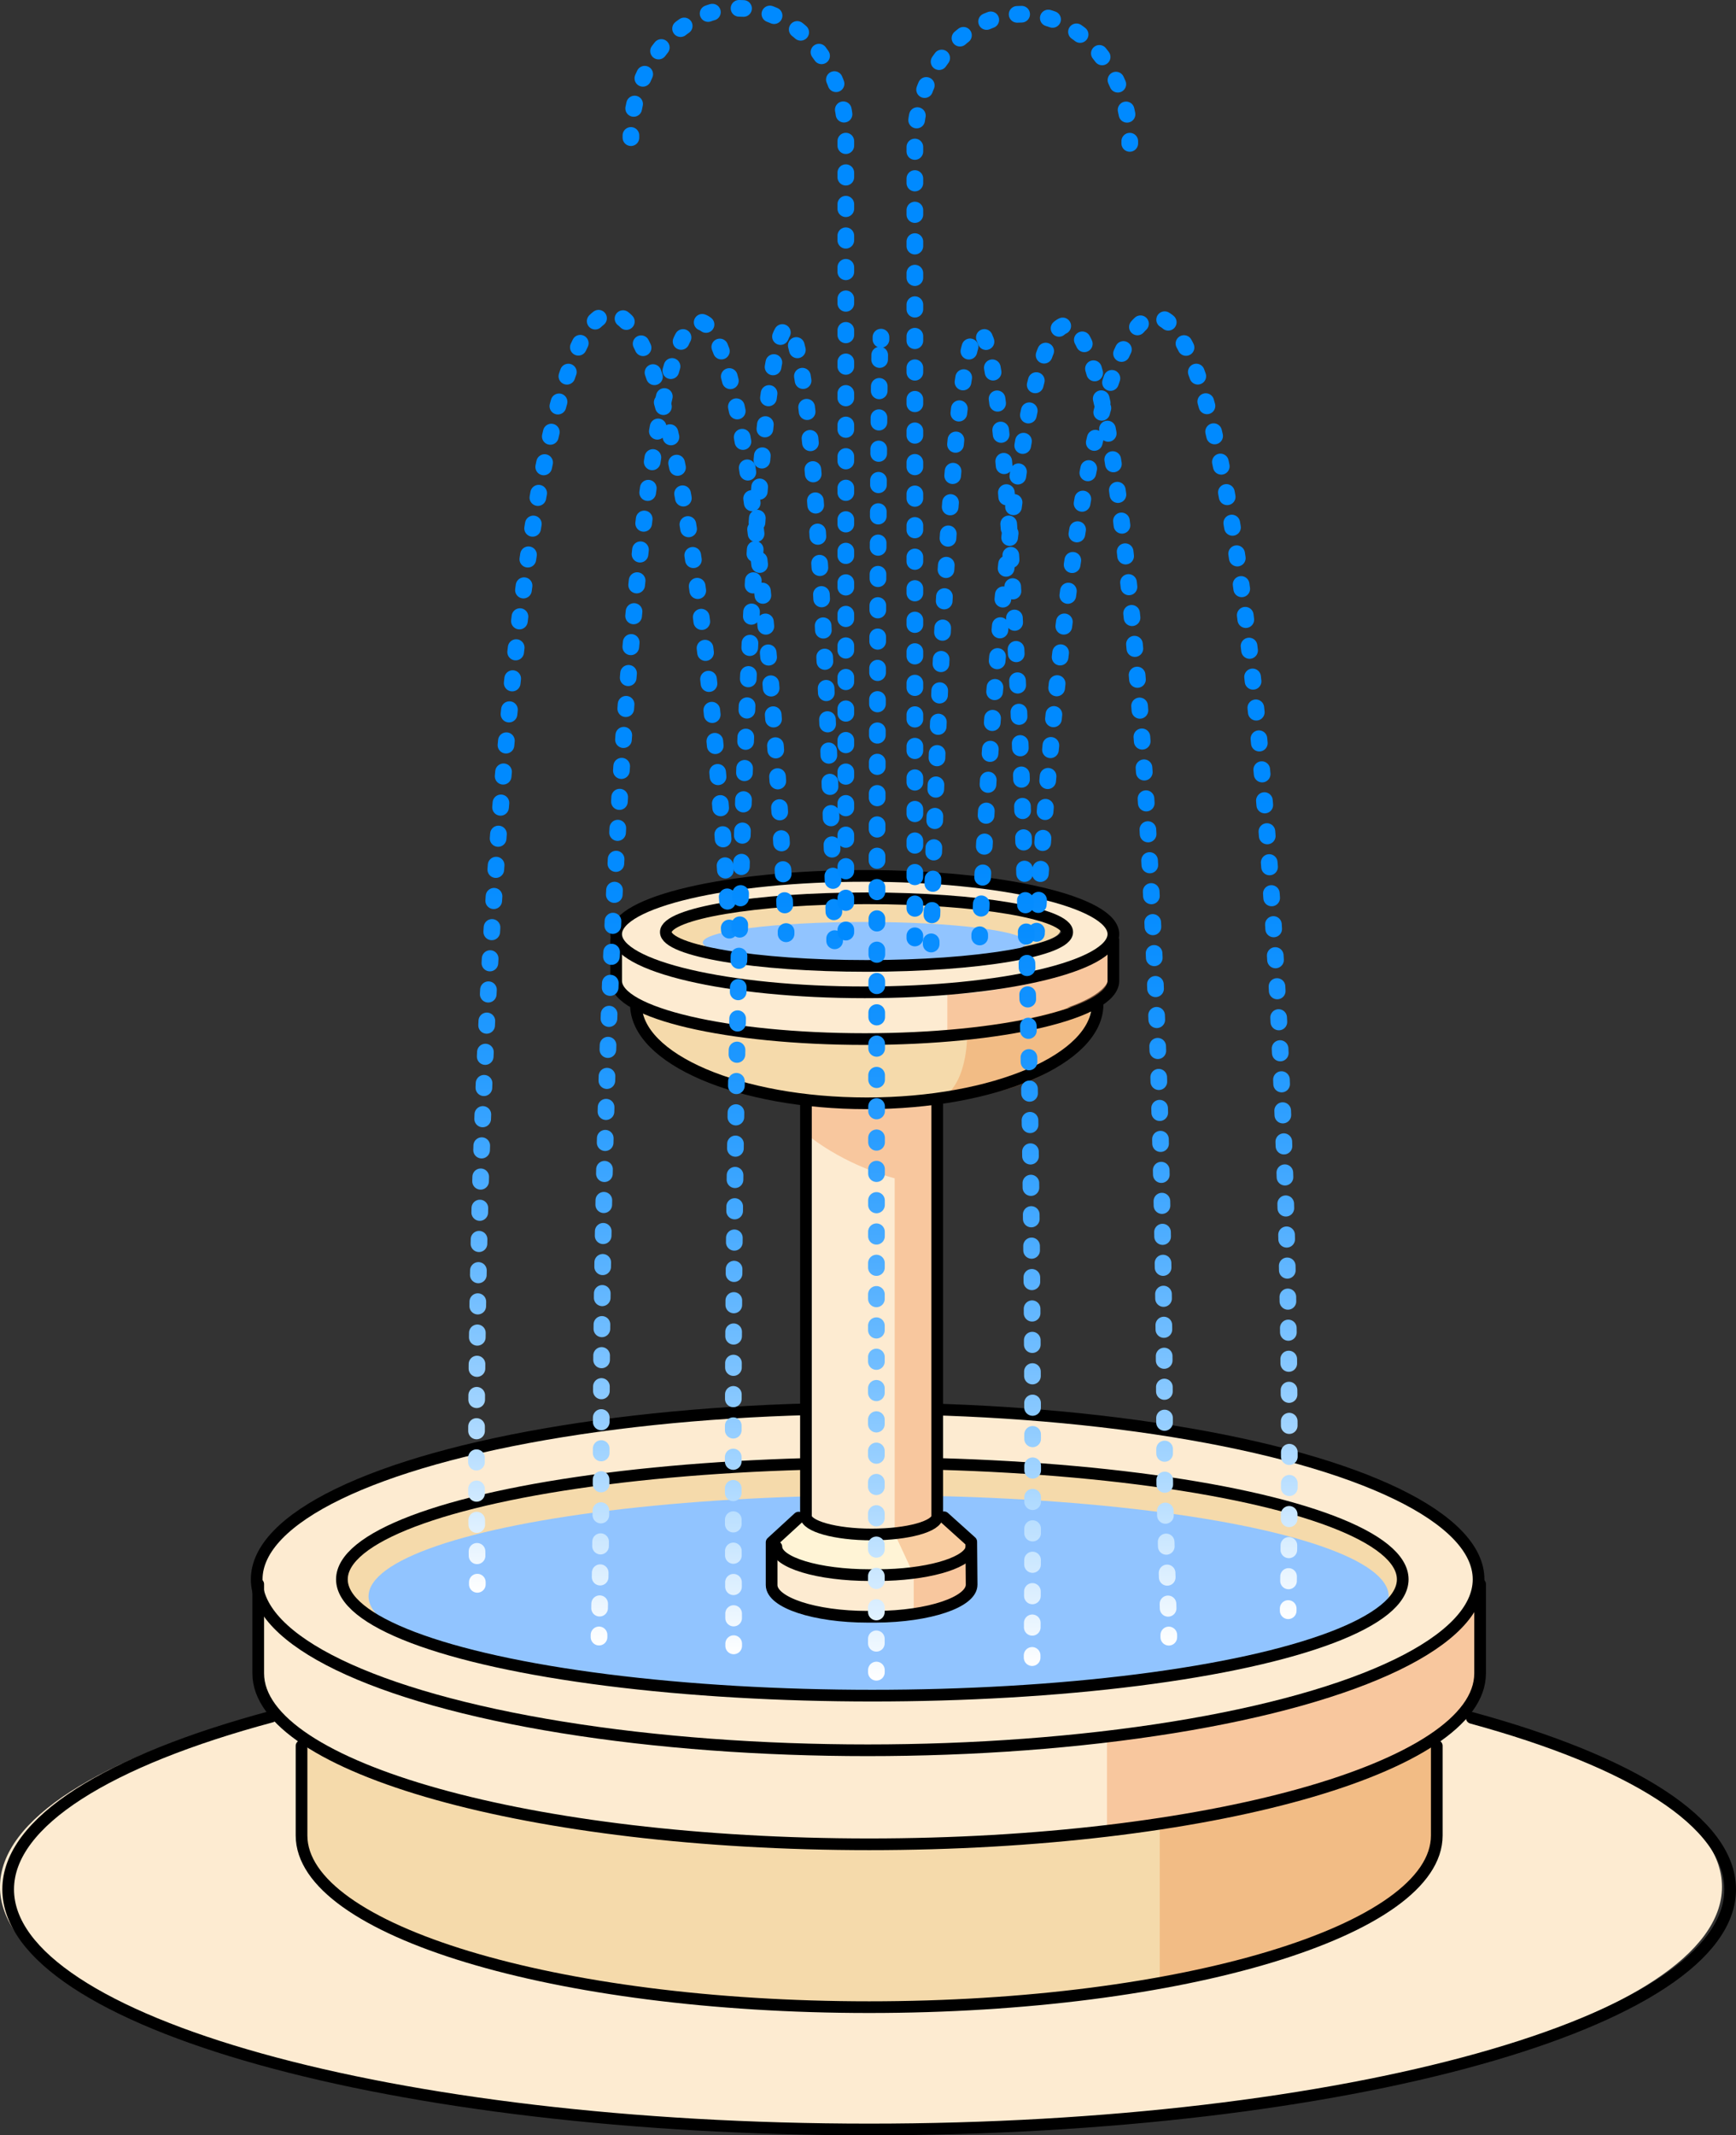 <svg xmlns="http://www.w3.org/2000/svg" xmlns:xlink="http://www.w3.org/1999/xlink" viewBox="0 0 693.73 853.13"><rect x="0" y="0" width="693.73" height="853.13" fill="#333333" stroke="none"/><defs><style>.cls-1{isolation:isolate;}.cls-2{fill:#fdebd1;}.cls-3{fill:#f5daab;}.cls-4{fill:#ef8340;opacity:0.35;mix-blend-mode:multiply;}.cls-10,.cls-11,.cls-12,.cls-13,.cls-14,.cls-15,.cls-16,.cls-17,.cls-18,.cls-19,.cls-20,.cls-21,.cls-22,.cls-23,.cls-24,.cls-25,.cls-26,.cls-27,.cls-28,.cls-29,.cls-30,.cls-5,.cls-8,.cls-9{fill:none;stroke-linecap:round;}.cls-5{stroke:#000;stroke-width:4.67px;}.cls-10,.cls-11,.cls-12,.cls-13,.cls-14,.cls-15,.cls-16,.cls-17,.cls-18,.cls-19,.cls-20,.cls-21,.cls-22,.cls-23,.cls-24,.cls-25,.cls-26,.cls-27,.cls-28,.cls-5,.cls-8,.cls-9{stroke-linejoin:round;}.cls-6{fill:#91c4ff;}.cls-7{fill:#fff4d6;}.cls-10,.cls-11,.cls-12,.cls-13,.cls-14,.cls-15,.cls-16,.cls-17,.cls-18,.cls-19,.cls-20,.cls-21,.cls-22,.cls-23,.cls-24,.cls-25,.cls-26,.cls-27,.cls-28,.cls-29,.cls-30,.cls-8,.cls-9{stroke-width:6.66px;}.cls-8{stroke:url(#名称未設定グラデーション_67);}.cls-9{stroke-dasharray:1.77 10.64;stroke:url(#名称未設定グラデーション_67-2);}.cls-10{stroke:url(#名称未設定グラデーション_67-3);}.cls-11{stroke:url(#名称未設定グラデーション_67-4);}.cls-12{stroke-dasharray:1.79 10.76;stroke:url(#名称未設定グラデーション_67-5);}.cls-13{stroke:url(#名称未設定グラデーション_67-6);}.cls-14{stroke:url(#名称未設定グラデーション_67-7);}.cls-15{stroke-dasharray:1.77 10.61;stroke:url(#名称未設定グラデーション_67-8);}.cls-16{stroke:url(#名称未設定グラデーション_67-9);}.cls-17{stroke:url(#名称未設定グラデーション_67-10);}.cls-18{stroke-dasharray:1.78 10.69;stroke:url(#名称未設定グラデーション_67-11);}.cls-19{stroke:url(#名称未設定グラデーション_67-12);}.cls-20{stroke:url(#名称未設定グラデーション_67-13);}.cls-21{stroke-dasharray:1.79 10.72;stroke:url(#名称未設定グラデーション_67-14);}.cls-22{stroke:url(#名称未設定グラデーション_67-15);}.cls-23{stroke:url(#名称未設定グラデーション_67-16);}.cls-24{stroke-dasharray:1.77 10.63;stroke:url(#名称未設定グラデーション_67-17);}.cls-25{stroke:url(#名称未設定グラデーション_67-18);}.cls-26{stroke:url(#名称未設定グラデーション_67-19);}.cls-27{stroke-dasharray:1.79 10.72;stroke:url(#名称未設定グラデーション_67-20);}.cls-28{stroke:url(#名称未設定グラデーション_67-21);}.cls-29,.cls-30{stroke:#008aff;stroke-miterlimit:10;}.cls-30{stroke-dasharray:1.8 10.8;}</style><linearGradient id="名称未設定グラデーション_67" x1="414.21" y1="646.89" x2="414.21" y2="123.27" gradientUnits="userSpaceOnUse"><stop offset="0" stop-color="#fff"/><stop offset="0.05" stop-color="#def0ff"/><stop offset="0.14" stop-color="#a4d5ff"/><stop offset="0.23" stop-color="#72beff"/><stop offset="0.32" stop-color="#49abff"/><stop offset="0.4" stop-color="#299dff"/><stop offset="0.49" stop-color="#1292ff"/><stop offset="0.56" stop-color="#058cff"/><stop offset="0.63" stop-color="#008aff"/></linearGradient><linearGradient id="名称未設定グラデーション_67-2" x1="465.08" y1="646.89" x2="465.08" y2="123.27" xlink:href="#名称未設定グラデーション_67"/><linearGradient id="名称未設定グラデーション_67-3" x1="514.77" y1="646.89" x2="514.77" y2="123.27" xlink:href="#名称未設定グラデーション_67"/><linearGradient id="名称未設定グラデーション_67-4" x1="372.12" y1="665.61" x2="372.12" y2="129.12" xlink:href="#名称未設定グラデーション_67"/><linearGradient id="名称未設定グラデーション_67-5" x1="392.54" y1="665.61" x2="392.54" y2="129.12" xlink:href="#名称未設定グラデーション_67"/><linearGradient id="名称未設定グラデーション_67-6" x1="412.44" y1="665.61" x2="412.44" y2="129.12" xlink:href="#名称未設定グラデーション_67"/><linearGradient id="名称未設定グラデーション_67-7" x1="391.53" y1="657.45" x2="391.53" y2="126.51" xlink:href="#名称未設定グラデーション_67"/><linearGradient id="名称未設定グラデーション_67-8" x1="429.5" y1="657.45" x2="429.5" y2="126.51" xlink:href="#名称未設定グラデーション_67"/><linearGradient id="名称未設定グラデーション_67-9" x1="467.08" y1="657.45" x2="467.08" y2="126.51" xlink:href="#名称未設定グラデーション_67"/><linearGradient id="名称未設定グラデーション_67-10" x1="291.43" y1="636.36" x2="291.43" y2="121.99" xlink:href="#名称未設定グラデーション_67"/><linearGradient id="名称未設定グラデーション_67-11" x1="240.56" y1="636.36" x2="240.56" y2="121.99" xlink:href="#名称未設定グラデーション_67"/><linearGradient id="名称未設定グラデーション_67-12" x1="190.75" y1="636.36" x2="190.75" y2="121.99" xlink:href="#名称未設定グラデーション_67"/><linearGradient id="名称未設定グラデーション_67-13" x1="333.52" y1="660.93" x2="333.52" y2="127.84" xlink:href="#名称未設定グラデーション_67"/><linearGradient id="名称未設定グラデーション_67-14" x1="313.1" y1="660.93" x2="313.1" y2="127.84" xlink:href="#名称未設定グラデーション_67"/><linearGradient id="名称未設定グラデーション_67-15" x1="293.19" y1="660.93" x2="293.19" y2="127.84" xlink:href="#名称未設定グラデーション_67"/><linearGradient id="名称未設定グラデーション_67-16" x1="314.11" y1="657.42" x2="314.11" y2="125.23" xlink:href="#名称未設定グラデーション_67"/><linearGradient id="名称未設定グラデーション_67-17" x1="276.55" y1="657.42" x2="276.55" y2="125.23" xlink:href="#名称未設定グラデーション_67"/><linearGradient id="名称未設定グラデーション_67-18" x1="239.37" y1="657.42" x2="239.37" y2="125.23" xlink:href="#名称未設定グラデーション_67"/><linearGradient id="名称未設定グラデーション_67-19" x1="352.03" y1="671.46" x2="352.03" y2="129.6" xlink:href="#名称未設定グラデーション_67"/><linearGradient id="名称未設定グラデーション_67-20" x1="350.87" y1="671.46" x2="350.87" y2="129.6" xlink:href="#名称未設定グラデーション_67"/><linearGradient id="名称未設定グラデーション_67-21" x1="350.22" y1="671.46" x2="350.22" y2="129.6" xlink:href="#名称未設定グラデーション_67"/></defs><g class="cls-1"><g id="レイヤー_2" data-name="レイヤー 2"><g id="看板と噴水と小屋"><path class="cls-2" d="M584.88,685.36l-479.67-.53C40.34,702.28,0,726.76,0,753.87c0,53,154,95.92,344.07,95.92s344.06-42.94,344.06-95.92C688.13,727,648.6,702.77,584.88,685.36Z"/><path class="cls-3" d="M121.69,697.68v39.2s8.78,58.52,227.64,65.55c0,0,207.75-1.18,225.3-65.55V692.41s-80.17,50.91-228.81,45.64C345.82,738.05,177.87,732.79,121.69,697.68Z"/><path class="cls-2" d="M105.31,638.57s27.5,59.69,258.07,59.69c0,0,184.92,0,228.22-62v38.62s-11.7,56.77-228.81,60.86c0,0-228.22,2.34-258.65-60.27C104.14,675.44,103.55,638.57,105.31,638.57Z"/><ellipse class="cls-3" cx="348.75" cy="630.38" rx="211.96" ry="46.46"/><path class="cls-2" d="M346.7,560.62c-134.83,0-244.14,30.58-244.14,68.3s109.31,68.29,244.14,68.29,244.14-30.58,244.14-68.29S481.53,560.62,346.7,560.62Zm1.87,114.76c-117.06,0-212-20.8-212-46.46s94.9-46.47,212-46.47,212,20.81,212,46.47S465.64,675.38,348.57,675.38Z"/><path class="cls-4" d="M592.19,634.48s-23.41,52.08-149.81,57.93v38s18.14-1.17,21.07-2.34v63.78s105.33-21.07,110.6-54.42V695.34s14-12.88,16.38-23.41Z"/><path class="cls-5" d="M588.14,686.36c63.72,17.41,103.25,41.68,103.25,68.51,0,53-154,95.93-344.06,95.93S3.26,807.85,3.26,754.87c0-27.11,40.34-51.59,105.21-69"/><path class="cls-5" d="M120.5,697.54v35.8c0,37.88,101.55,68.59,226.83,68.59s226.83-30.71,226.83-68.59v-35.8"/><path class="cls-5" d="M103.19,632.92v35.64c0,37.72,109.31,68.3,244.14,68.3s244.14-30.58,244.14-68.3V632.92"/><ellipse class="cls-5" cx="346.72" cy="631.01" rx="244.14" ry="68.29"/><ellipse class="cls-6" cx="351.11" cy="637.82" rx="203.84" ry="40.36"/><ellipse class="cls-5" cx="348.59" cy="631.01" rx="211.96" ry="46.46"/><path class="cls-2" d="M322.63,418.5V604.23c0,4,11.75,7.3,26.24,7.3s26.24-3.27,26.24-7.3V422.68"/><path class="cls-3" d="M439.61,402.51c0,21.84-41.29,39.55-92.24,39.55s-92.24-17.71-92.24-39.55"/><path class="cls-7" d="M322.63,604.23,309,614.76s7.61,17.56,45.64,15.8c0,0,29.26-4.1,33.36-11.12l-10.53-11.7s-21.07,6.43-31,5.85C346.43,613.59,329.85,613.59,322.63,604.23Z"/><path class="cls-2" d="M308.39,635.83s27.51,14,43.89,11.12c0,0,33.36-4.1,36.28-11.12L388,619.44a53.41,53.41,0,0,1-38,9.36s-28.09,3.52-41-9.94Z"/><ellipse class="cls-3" cx="345.56" cy="371.69" rx="78.16" ry="11.06"/><path class="cls-2" d="M347.45,349.45c-54.87,0-99.35,10.42-99.35,23.26S292.58,396,347.45,396s99.35-10.42,99.35-23.26S402.32,349.45,347.45,349.45Zm.7,36c-44.29,0-80.2-6.05-80.2-13.5s35.91-13.51,80.2-13.51,80.21,6.05,80.21,13.51S392.45,385.41,348.15,385.41Z"/><path class="cls-2" d="M443.29,373.34v16.3c0,12.84-44.48,23.25-99.35,23.25s-99.34-10.41-99.34-23.25v-16.3s25.17,25.48,98.91,23.73C343.51,397.07,434.23,399.36,443.29,373.34Z"/><path class="cls-4" d="M444.4,378.75s-30.77,18.54-65.83,18.43v16.68h7.9s.29,21.06-11.93,25.75c0,0,58.45-1.17,61.08-36.29l3.51-3.51,7-5.26Z"/><path class="cls-4" d="M374.54,604.23V473.93c.75.08,1.51.15,2.27.2V439.61l-2.27.08v-.08l-.47.09-30,1.08L323,440.19v13.46s13,11.21,34.53,17.14v142l7.61,16.39V645c12.29,0,24.58-9.18,24.58-9.18v-19.5Z"/><path class="cls-5" d="M377.25,606.21,388.13,616l.15,17.1c.06,7-17,12.74-38.2,12.86h-3.4c-21.16,0-38.32-5.69-38.33-12.67V616.23l10.78-9.89"/><path class="cls-5" d="M322.07,440.19V605.78c0,4,11.75,7.3,26.24,7.3s26.23-3.27,26.23-7.3V439.61"/><path class="cls-5" d="M387.93,619.26c-2.3,5.57-18,10-37,10.06h-3.31c-20.64,0-37.36-5.06-37.37-11.3"/><path class="cls-5" d="M438.61,401.26c0,21.85-41.3,39.55-92.24,39.55s-92.25-17.7-92.25-39.55"/><path class="cls-5" d="M246.22,375.6v16.29c0,12.85,44.48,23.26,99.35,23.26s99.35-10.41,99.35-23.26V375.6"/><ellipse class="cls-5" cx="345.57" cy="373.21" rx="99.35" ry="23.26"/><ellipse class="cls-6" cx="345.53" cy="376.57" rx="64.69" ry="8.21"/><ellipse class="cls-5" cx="346.27" cy="372.41" rx="80.2" ry="13.51"/><path class="cls-8" d="M414.19,372.93c0-.3,0-.6.05-.89"/><path class="cls-9" d="M414.92,361.42c9.19-140.17,26.67-234.82,46.72-234.82,29.61,0,53.61,206.31,53.61,460.81,0,13.36-.19,32.76-.4,49.94"/><path class="cls-10" d="M514.78,642.66c0,.3,0,.6,0,.89"/><path class="cls-11" d="M372.11,377.18c0-.3,0-.59,0-.89"/><path class="cls-12" d="M372.41,365.53c3.69-139.14,10.7-233.08,18.75-233.08,11.88,0,21.51,205,21.51,457.82,0,20.9-.06,44.22-.19,65.74"/><path class="cls-13" d="M412.45,661.39v.89"/><path class="cls-14" d="M391.51,374.36l0-.89"/><path class="cls-15" d="M392.05,362.87c6.72-139.1,19.5-233,34.16-233,21.65,0,39.2,204.8,39.2,457.43,0,13.77,1,39.66,1.54,60.66"/><path class="cls-16" d="M467.07,653.23c0,.3,0,.59,0,.89"/><path class="cls-17" d="M291.46,371.65l-.06-.89"/><path class="cls-18" d="M290.72,360.09C281.53,220,264.05,125.32,244,125.32c-29.61,0-53.61,206.31-53.61,460.81,0,11,.13,26.09.3,40.66"/><path class="cls-19" d="M190.75,632.13V633"/><path class="cls-20" d="M333.53,375.9c0-.29,0-.59,0-.89"/><path class="cls-21" d="M333.23,364.3c-3.69-139.16-10.7-233.12-18.75-233.12C302.6,131.18,293,336.15,293,589c0,17.64.09,42.69.19,62.36"/><path class="cls-22" d="M293.19,656.7c0,.3,0,.6,0,.89"/><path class="cls-23" d="M314.13,373.08c0-.29,0-.59,0-.89"/><path class="cls-24" d="M313.6,361.57c-6.73-139.09-19.51-233-34.17-233-21.65,0-39.2,204.79-39.2,457.42,0,12.32-.27,41.09-.72,61.89"/><path class="cls-25" d="M239.38,653.2c0,.3,0,.59,0,.88"/><path class="cls-26" d="M352.05,135.59c0-.33,0-.62,0-.89"/><path class="cls-27" d="M351.54,141.86c-.76,42-1.34,227-1.34,448.89,0,22.66,0,48.15,0,71.12"/><path class="cls-28" d="M350.22,667.24v.89"/><path class="cls-29" d="M252.13,55c0-.3,0-.59,0-.89"/><path class="cls-30" d="M253.23,43.32c4.38-22.91,21.45-40,41.84-40C318.79,3.33,338,26.44,338,55V366.13"/><line class="cls-29" x1="338.01" y1="371.53" x2="338.01" y2="372.42"/><path class="cls-29" d="M451.47,57.3c0-.3,0-.6,0-.89"/><path class="cls-30" d="M450.37,45.67c-4.39-22.91-21.46-40-41.84-40-23.72,0-42.94,23.11-42.94,51.62V368.47"/><line class="cls-29" x1="365.59" y1="373.88" x2="365.59" y2="374.77"/></g></g></g></svg>